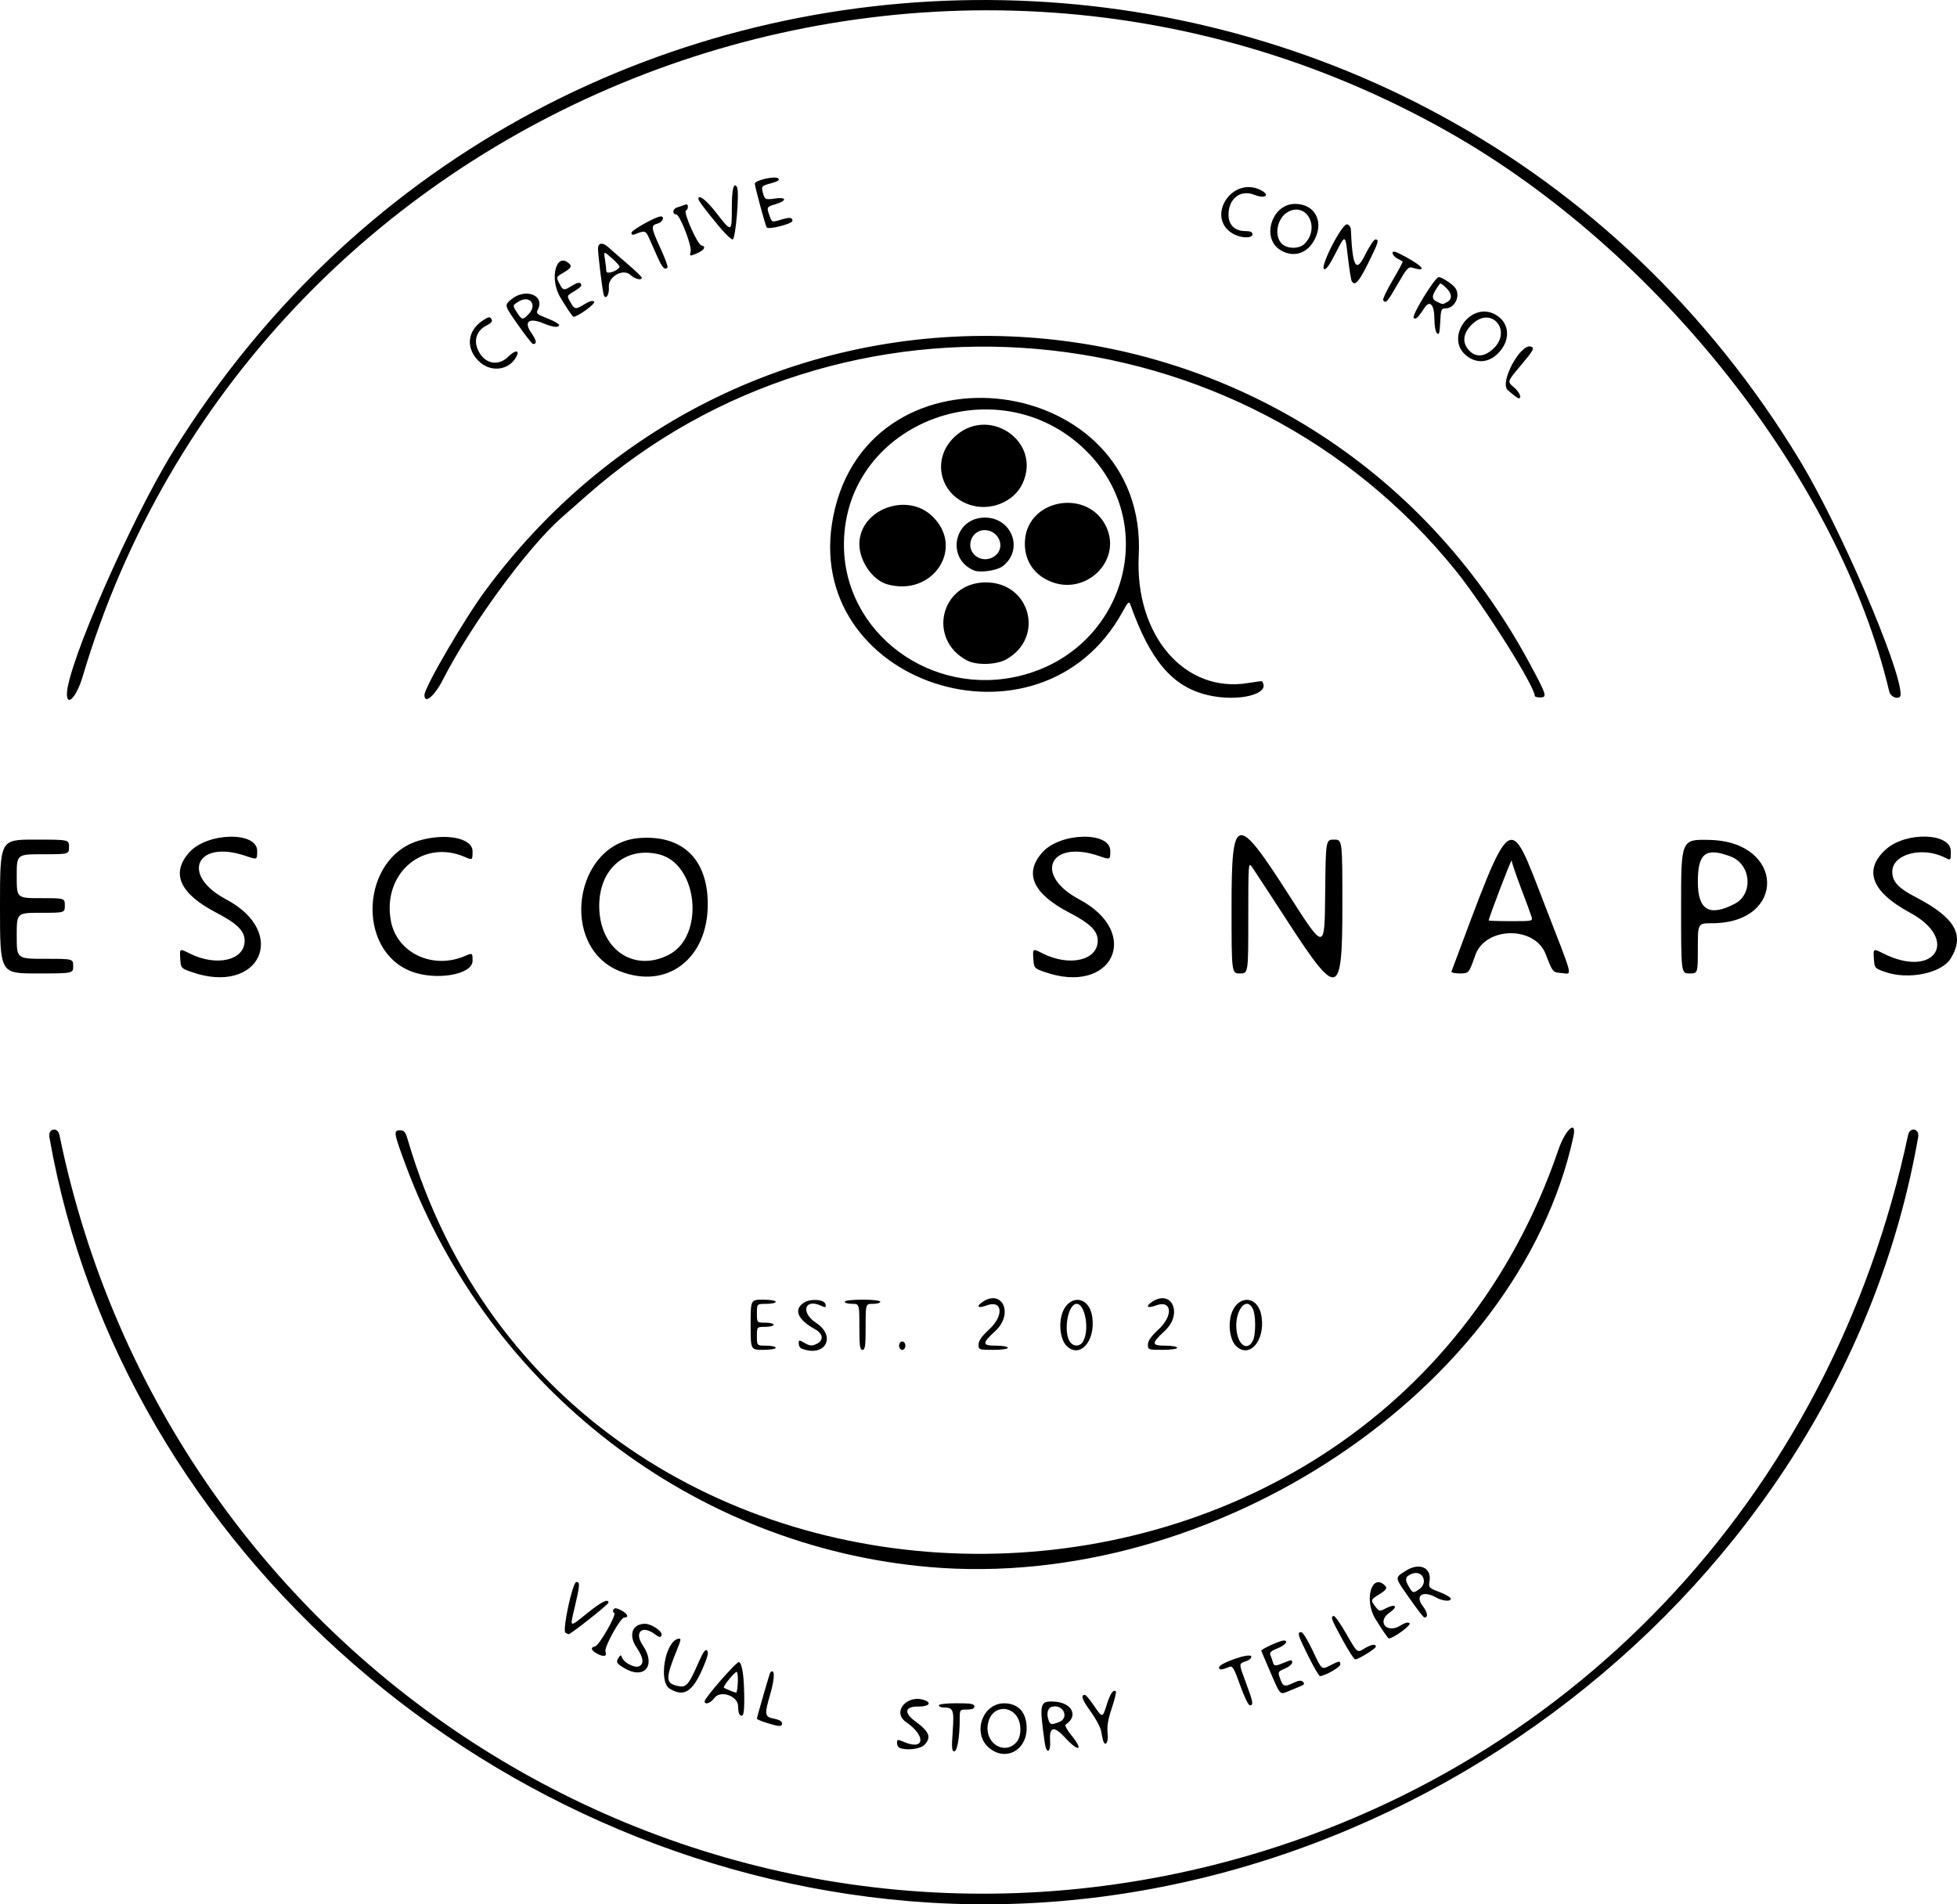 <?xml version="1.0" encoding="UTF-8" standalone="no"?>
<svg
   xmlns:dc="http://purl.org/dc/elements/1.1/"
   xmlns:cc="http://creativecommons.org/ns#"
   xmlns:rdf="http://www.w3.org/1999/02/22-rdf-syntax-ns#"
   xmlns:svg="http://www.w3.org/2000/svg"
   xmlns="http://www.w3.org/2000/svg"
   xmlns:sodipodi="http://sodipodi.sourceforge.net/DTD/sodipodi-0.dtd"
   xmlns:inkscape="http://www.inkscape.org/namespaces/inkscape"
   version="1.1"
   id="svg10"
   width="1247.937"
   height="1214.195"
   viewBox="0 0 1247.937 1214.195"
   sodipodi:docname="esco-snaps-logo-black.svg"
   inkscape:version="1.0.2 (e86c870879, 2021-01-15, custom)">
  <defs
     id="defs14" />
  <sodipodi:namedview
     pagecolor="#ffffff"
     bordercolor="#666666"
     borderopacity="1"
     objecttolerance="10"
     gridtolerance="10"
     guidetolerance="10"
     inkscape:pageopacity="0"
     inkscape:pageshadow="2"
     inkscape:window-width="1920"
     inkscape:window-height="1000"
     id="namedview12"
     showgrid="false"
     fit-margin-top="0"
     fit-margin-left="0"
     fit-margin-right="0"
     fit-margin-bottom="0"
     inkscape:zoom="0.48783938"
     inkscape:cx="618.57431"
     inkscape:cy="608.97095"
     inkscape:window-x="-11"
     inkscape:window-y="-11"
     inkscape:window-maximized="1"
     inkscape:current-layer="g18"
     inkscape:document-rotation="0" />
  <g
     inkscape:groupmode="layer"
     inkscape:label="Image"
     id="g18"
     transform="translate(-560,-100.663)">
    <path
       style="fill:#000000;stroke-width:1.333"
       d="M 1152.667,1313.775 C 876.663,1296.747 637.44,1088.673 591.49,825.667 c -0.953,-5.456 5.295,-6.756 6.408,-1.333 69.396,338.007 402.812,548.952 735.77,465.504 225.095,-56.414 393.841,-233.702 443.078,-465.504 1.15,-5.416 7.383,-4.123 6.429,1.333 -50.374,288.332 -332.205,506.511 -630.51,488.108 z m 37.688,-98.999 c -10.434,-9.322 -3.728,-28.152 10,-28.08 9.059,0.048 14.312,5.855 14.312,15.82 0,14.529 -13.918,21.547 -24.312,12.26 z m 17.594,-3.027 c 1.836,-1.971 2.719,-4.726 2.719,-8.487 0,-15.743 -18.952,-17.892 -20.85,-2.365 -1.413,11.558 10.712,18.815 18.131,10.852 z m -40.436,-7.209 c 0.967,-13.758 0.434,-15.143 -5.846,-15.185 -1.65,-0.011 -3,-0.62 -3,-1.354 0,-0.784 4.667,-1.333 11.333,-1.333 9.185,0 11.333,0.379 11.333,2 0,1.397 -1.407,2 -4.667,2 -4.667,0 -4.667,0 -4.678,6.333 -0.021,11.474 -1.561,20.333 -3.534,20.333 -1.501,0 -1.675,-2.367 -0.942,-12.794 z m 58.675,7.185 c -3.513,-25.157 -3.194,-26.558 5.944,-26.126 11.405,0.538 15.819,9.164 7.472,14.603 -0.766,0.499 0.733,3.388 3.533,6.804 8.065,9.843 4.87,11.181 -3.896,1.633 -7.079,-7.71 -10.186,-7.155 -9.622,1.718 0.505,7.951 -2.351,9.092 -3.429,1.369 z m 9.059,-13.025 c 6.875,-2.614 2.836,-11.692 -4.364,-9.809 -2.913,0.762 -3.784,4.543 -2.073,9 0.944,2.46 1.809,2.569 6.437,0.809 z m -101.58,16.417 c -0.917,-0.37 -1.667,-1.792 -1.667,-3.16 0,-2.335 0.292,-2.365 4.764,-0.497 12.983,5.425 13.74,-4.025 1.026,-12.807 -9.366,-6.469 0.853,-18.16 12.1,-13.844 4.534,1.74 2.085,4.025 -4.224,3.941 -8.641,-0.114 -9.534,3.92 -2.076,9.381 9.175,6.717 10.56,10.385 5.743,15.202 -2.57,2.57 -11.265,3.56 -15.667,1.784 z m 129.74,-4.784 c -0.28,-0.917 -0.843,-3.601 -1.251,-5.966 -0.408,-2.365 -3.439,-8.006 -6.735,-12.536 -5.437,-7.471 -6.46,-10.498 -3.55,-10.498 0.575,0 3.09,2.999 5.588,6.664 5.622,8.249 5.556,8.254 8.352,-0.619 2.194,-6.961 4.19,-9.823 5.758,-8.255 0.398,0.398 -0.776,5.186 -2.61,10.639 -2.423,7.206 -3.144,11.599 -2.639,16.076 0.647,5.741 -1.512,9.074 -2.912,4.494 z M 1049,1199.2 c -3.483,-1.071 -6.333,-2.29 -6.333,-2.708 0,-0.879 8.132,-29.028 8.499,-29.419 2.963,-3.16 3.003,3.426 0.082,13.5 -3.953,13.636 -3.763,14.784 2.645,15.986 2.877,0.54 4.773,1.666 4.773,2.835 0,2.355 -1.476,2.325 -9.667,-0.194 z m -17.445,-5.422 c -0.489,-0.489 -0.889,-2.833 -0.889,-5.208 0,-6.569 -11.289,-10.506 -15.105,-5.267 -2.39,3.281 -6.228,4.595 -6.228,2.132 0,-2.184 20.414,-25.519 21.894,-25.026 2.028,0.676 3.273,9.041 3.363,22.591 0.07,10.697 -0.629,13.183 -3.034,10.778 z m -1.061,-20.445 c 0.167,-3.667 -0.175,-6.667 -0.762,-6.667 -1.302,10e-5 -8.866,9.312 -8.147,10.03 0.585,0.585 6.692,3.091 7.843,3.219 0.419,0.046 0.899,-2.916 1.066,-6.582 z m 320.343,1.917 c -3.661,-10.378 -4.899,-12.578 -6.667,-11.846 -5.005,2.071 -6.837,2.183 -6.831,0.418 0.013,-2.655 19.596,-9.45 20.494,-7.109 0.406,1.059 -0.874,2.288 -3.248,3.115 -4.79,1.67 -4.793,1.143 0.081,14.171 4.421,11.818 4.785,14.001 2.333,13.998 -0.917,0 -3.69,-5.737 -6.162,-12.747 z m 19.627,-7.554 c -3.189,-7.46 -5.97,-13.96 -6.18,-14.444 -0.404,-0.931 11.871,-6.585 14.296,-6.585 3.397,0 0.967,3.059 -3.97,4.998 -4.018,1.578 -5.167,2.654 -4.515,4.226 0.481,1.16 1.176,3.159 1.545,4.442 0.818,2.845 1.417,2.87 7.53,0.316 4.285,-1.79 4.83,-1.792 4.83,-0.018 0,1.1 -2.082,2.87 -4.627,3.933 -4.418,1.846 -4.563,2.117 -3.202,6.02 1.914,5.49 2.844,5.842 8.417,3.184 3.603,-1.718 5.148,-1.899 6.309,-0.738 1.161,1.161 0.749,1.847 -1.68,2.804 -1.769,0.697 -5.408,2.203 -8.086,3.346 -4.869,2.079 -4.869,2.079 -10.667,-11.484 z m -383.428,9.673 c -7.268,-4.431 -2.869,-30.194 5.431,-31.805 1.996,-0.387 1.926,0.343 -0.639,6.667 -7.472,18.425 -7.505,21.462 -0.25,23.282 5.954,1.494 7.339,0.016 13.803,-14.736 2.986,-6.815 4.431,-8.832 5.536,-7.727 1.105,1.105 0.343,4.139 -2.921,11.624 -6.475,14.851 -11.968,18.178 -20.961,12.695 z m 407.265,-20.721 c -6.784,-13.658 -7.271,-15.316 -4.494,-15.316 0.994,0 4.316,5.401 7.383,12.002 5.576,12.002 5.576,12.002 10.807,9.333 6.256,-3.191 6.67,-3.235 6.67,-0.702 0,1.717 -9.938,7.367 -12.959,7.367 -0.608,0 -3.941,-5.708 -7.406,-12.684 z m -436.634,7.366 c -4.638,-2.828 -4.986,-3.585 -3.051,-6.644 1.06,-1.675 1.373,-1.619 2.141,0.383 1.162,3.027 7.799,6.461 10.492,5.428 3.623,-1.39 3.181,-5.447 -1.317,-12.075 -5.363,-7.903 -2.801,-15.117 5.364,-15.102 4.249,0.01 11.436,4.939 10.552,7.241 -0.642,1.672 -1.345,1.554 -4.457,-0.747 -7.998,-5.913 -13.137,-1.092 -7.574,7.106 8.907,13.125 1.04,22.453 -12.152,14.409 z m 458.354,-17.977 c -7.26,-13.427 -7.619,-14.394 -5.591,-15.07 0.713,-0.238 4.388,4.971 8.166,11.574 6.87,12.005 6.87,12.005 11.138,9.403 4.581,-2.793 7.601,-3.352 7.601,-1.405 0,1.326 -11.002,8.127 -13.146,8.127 -0.736,0 -4.411,-5.683 -8.166,-12.629 z m -475.026,9.129 c -4.091,-2.144 -4.731,-4.085 -1.56,-4.736 2.67,-0.548 14.195,-20.777 12.214,-21.437 -0.8,-0.267 -1.014,-1.197 -0.476,-2.068 0.737,-1.193 1.946,-1.083 4.903,0.446 4.143,2.142 5.226,4.628 2.018,4.628 -2.469,0 -13.027,19.085 -12.016,21.721 1.152,3.003 -0.963,3.604 -5.082,1.446 z M 1437,1132.745 c -7.371,-12.08 -2.216,-29.516 6.23,-21.07 1.553,1.553 0.668,2.837 -3.897,5.659 -5.367,3.317 -5.441,3.583 -2.188,7.813 2.351,3.057 2.542,3.084 6.676,0.946 6.142,-3.176 7.944,-1.085 2.344,2.72 -8.434,5.731 -1.939,13.737 6.774,8.352 3.051,-1.886 5.034,-2.39 5.918,-1.506 1.206,1.206 -10.405,9.697 -13.212,9.663 -0.539,-0.01 -4.43,-5.666 -8.647,-12.576 z m -516.441,8.901 c -2.103,-1.43 4.567,-32.313 6.979,-32.313 2.386,0 2.279,1.821 -0.904,15.472 -3.312,14.204 -3.928,13.859 7.859,4.408 9.209,-7.384 13.506,-9.505 13.506,-6.668 0,1.109 -24.073,20.149 -25.416,20.102 -0.321,-0.011 -1.233,-0.461 -2.025,-1 z M 1459,1120.028 c -9.895,-14.156 -9.745,-13.184 -2.733,-17.731 8.691,-5.635 16.724,-2.257 15.313,6.438 -0.675,4.162 -0.45,4.417 6.122,6.913 3.753,1.426 7.055,3.288 7.338,4.138 0.717,2.151 -4.984,1.865 -9.04,-0.454 -8.543,-4.883 -13.979,-1.513 -8.707,5.399 3.136,4.112 3.562,7.313 0.962,7.243 -0.507,-0.014 -4.671,-5.39 -9.255,-11.947 z m 6.037,-6.104 c 5.944,-4.163 2.132,-12.392 -4.567,-9.86 -4.324,1.634 -4.862,3.526 -2.259,7.933 2.739,4.636 2.895,4.681 6.826,1.927 z m -312.37,-14.111 C 1002.676,1086.844 871.915,986.568 818.782,843.772 c -7.758,-20.849 -8.017,-22.439 -3.66,-22.439 2.524,0 3.44,1.086 4.783,5.667 102.268,349.015 615.279,353.742 733.849,6.761 4.533,-13.265 12.037,-19.652 9.51,-8.094 -35.122,160.607 -228.728,289.874 -410.598,274.147 z m -114,-154.48 c 0,-16 0,-16 8,-16 4.444,0 8,0.593 8,1.333 0,0.733 -2.7,1.333 -6,1.333 -6,0 -6,0 -6,6 0,6 0,6 5.333,6 2.933,0 5.333,0.6 5.333,1.333 0,0.733 -2.4,1.333 -5.333,1.333 -5.333,0 -5.333,0 -5.333,6 0,6 0,6 6,6 3.3,0 6,0.6 6,1.333 0,0.741 -3.556,1.333 -8,1.333 -8,0 -8,0 -8,-16 z M 1071,960.45 c -0.917,-0.37 -1.667,-1.795 -1.667,-3.166 0,-2.372 0.188,-2.385 3.861,-0.278 3.167,1.817 4.484,1.931 7.333,0.633 4.828,-2.2 4.524,-6.519 -0.658,-9.368 -11.254,-6.187 -14.01,-12.6 -7.304,-16.994 4.334,-2.84 13.248,-2.15 13.859,1.073 0.391,2.065 0.028,2.161 -2.989,0.786 -10.399,-4.738 -12.998,4.417 -3.101,10.926 13.426,8.83 5.673,22.442 -9.333,16.387 z m 37,-13.784 C 1108,932 1108,932 1103.333,932 c -2.567,0 -4.667,-0.6 -4.667,-1.333 0,-0.784 4.667,-1.333 11.333,-1.333 6.667,0 11.333,0.549 11.333,1.333 0,0.733 -2.1,1.333 -4.667,1.333 -4.667,0 -4.667,0 -4.667,14.667 0,12.148 -0.344,14.667 -2,14.667 -1.657,0 -2,-2.519 -2,-14.667 z m 25.333,12 c 0,-1.481 0.889,-2.667 2,-2.667 1.111,0 2,1.185 2,2.667 0,1.481 -0.889,2.667 -2,2.667 -1.111,0 -2,-1.185 -2,-2.667 z M 1184,957.942 c 0,-2.361 2.024,-5.255 6.667,-9.532 9.776,-9.005 8.651,-19.254 -1.686,-15.352 -4.938,1.864 -6.683,0.817 -3.057,-1.834 12.964,-9.48 20.872,6.9 8.743,18.109 -8.629,7.975 -8.532,9.333 0.667,9.333 4.033,0 7.333,0.6 7.333,1.333 0,0.762 -4,1.333 -9.333,1.333 -9.109,0 -9.333,-0.082 -9.333,-3.391 z m 56.074,0.799 c -3.137,-3.137 -4.683,-10.477 -3.605,-17.118 2.523,-15.548 17.887,-16.455 20.046,-1.184 2.176,15.396 -8.009,26.734 -16.441,18.302 z m 10.768,-3.069 C 1254.834,948.214 1251.895,932 1246.552,932 c -5.787,0 -8.777,18.772 -3.922,24.622 2.457,2.96 6.361,2.508 8.212,-0.95 z m 41.158,2.27 c 0,-2.361 2.024,-5.255 6.667,-9.532 9.776,-9.005 8.651,-19.254 -1.686,-15.352 -4.938,1.864 -6.683,0.817 -3.057,-1.834 12.964,-9.48 20.872,6.9 8.743,18.109 -8.629,7.975 -8.532,9.333 0.667,9.333 4.033,0 7.333,0.6 7.333,1.333 0,0.762 -4,1.333 -9.333,1.333 -9.109,0 -9.333,-0.082 -9.333,-3.391 z m 56.074,0.799 c -3.137,-3.137 -4.683,-10.477 -3.605,-17.118 2.523,-15.548 17.887,-16.455 20.046,-1.184 2.176,15.396 -8.008,26.734 -16.441,18.302 z m 10.768,-3.069 c 2.088,-3.902 2.061,-16.827 -0.043,-20.759 -4.403,-8.227 -11.84,2.15 -10.237,14.285 1.242,9.398 6.831,12.918 10.28,6.474 z M 682,720.353 c -6.622,-2.338 -6.669,-2.396 -7.072,-8.668 -0.406,-6.315 -0.406,-6.315 6.019,-3.088 17.091,8.584 35.053,4.421 35.053,-8.126 0,-6.241 -4.767,-10.973 -17.936,-17.806 -23.52,-12.203 -29.352,-25.259 -17.261,-38.642 11.492,-12.72 43.197,-13.332 43.197,-0.834 0,5.732 0,5.732 -7,3.314 -31.696,-10.95 -42.311,11.935 -12.8,27.596 40.441,21.462 21.19,61.569 -22.2,46.252 z m 140.096,-0.377 c -35.127,-13.716 -31.674,-72.423 4.9,-83.284 17.197,-5.107 34.338,-1.747 34.338,6.731 0,5.774 0,5.774 -5,3.607 -26.912,-11.66 -52.779,10.866 -47.045,40.969 3.857,20.25 26.578,31.005 47.045,22.27 5,-2.134 5,-2.134 5,3.08 0,8.795 -23.514,12.766 -39.237,6.627 z m 133.324,-0.004 c -39.275,-15.334 -29.447,-81.989 12.532,-84.993 27.399,-1.96 43.382,13.607 43.382,42.256 0,34.686 -25.877,54.465 -55.914,42.737 z m 30.965,-10.495 c 23.32,-11.897 18.812,-58.1 -6.256,-64.113 -21.468,-5.15 -38.217,9.532 -38.02,33.329 0.224,27.149 21.884,42.209 44.277,30.785 z M 1226,720.353 c -6.622,-2.338 -6.669,-2.396 -7.072,-8.668 -0.406,-6.315 -0.406,-6.315 6.019,-3.088 17.091,8.584 35.053,4.421 35.053,-8.126 0,-6.241 -4.767,-10.973 -17.936,-17.806 -23.52,-12.203 -29.352,-25.259 -17.262,-38.642 11.492,-12.72 43.197,-13.332 43.197,-0.834 0,5.732 0,5.732 -7,3.314 -31.625,-10.925 -42.245,11.97 -12.8,27.596 40.441,21.462 21.191,61.569 -22.2,46.252 z m 536,0 c -6.622,-2.338 -6.669,-2.396 -7.072,-8.668 -0.406,-6.315 -0.406,-6.315 6.019,-3.088 32.812,16.481 49.153,-8.695 16.922,-26.07 -24.51,-13.213 -29.806,-27.174 -15.287,-40.292 12.713,-11.485 41.418,-10.657 41.418,1.195 0,5.972 0,5.972 -3.667,4.095 -14.454,-7.397 -33.667,-2.318 -33.667,8.901 0,6.368 3.698,10.39 14.944,16.255 25.229,13.158 31.474,24.061 22.362,39.043 -5.786,9.514 -27.07,13.89 -41.972,8.629 z M 560,678.667 c 0,-42.667 0,-42.667 22,-42.667 22,0 22,0 22,4.667 0,4.667 0,4.667 -16.667,4.667 -16.667,0 -16.667,0 -16.667,14 0,14 0,14 15.333,14 15.333,0 15.333,0 15.333,4.667 0,4.667 0,4.667 -15.333,4.667 -15.333,0 -15.333,0 -15.333,14.667 0,14.667 0,14.667 18,14.667 18,0 18,0 18,4.667 0,4.667 0,4.667 -23.333,4.667 -23.333,0 -23.333,0 -23.333,-42.667 z m 785.333,0 c 0,-59.099 3.07,-59.702 36.667,-7.196 22.667,35.423 22.667,35.423 23.022,-0.024 C 1405.377,636 1405.377,636 1410.688,636 1416,636 1416,636 1416,678.736 c 0,57.893 -2.909,58.728 -34.582,9.93 -11.424,-17.6 -21.816,-33.484 -23.094,-35.297 -2.234,-3.169 -2.324,-1.917 -2.324,32.333 0,35.63 0,35.63 -5.333,35.63 -5.333,0 -5.333,0 -5.333,-42.667 z m 140.222,41.479 c 39.213,-104.762 36.187,-102.612 59.562,-42.322 18.828,48.561 17.65,43.768 10.629,43.253 -5.586,-0.41 -5.586,-0.41 -10.121,-12.114 -7,-18.067 -38.385,-17.577 -44.84,0.7 -4.119,11.663 -4.119,11.663 -9.897,11.667 -3.178,0.003 -5.578,-0.531 -5.333,-1.184 z M 1536.571,685 c -0.518,-1.65 -3.557,-9.9 -6.754,-18.333 -3.196,-8.433 -5.834,-16.233 -5.862,-17.333 -0.041,-1.601 -14.622,36.48 -14.622,38.188 0,0.263 6.34,0.478 14.09,0.478 14.002,0 14.084,-0.019 13.147,-3 z M 1632,678.539 c 0,-42.795 0,-42.795 18.434,-42.333 47.751,1.195 48.955,53.081 1.233,53.12 -9,0.007 -9,0.007 -9,16.007 0,16 0,16 -5.333,16 -5.333,0 -5.333,0 -5.333,-42.795 z m 34.154,-1.598 c 12.12,-6.292 10.505,-25.229 -2.574,-30.185 -15.858,-6.008 -20.913,-2.12 -20.913,16.087 0,18.132 7.289,22.507 23.487,14.098 z M 602.667,543.193 c 0,-17.876 41.272,-112.103 67.78,-154.747 C 910.557,2.175 1472.219,5.362 1707.77,394.331 c 25.441,42.011 64.23,132.072 64.23,149.129 0,3.727 -6.308,2.165 -7.246,-1.794 C 1732.848,406.983 1617.748,260.77 1484,185.02 1150.113,-4.081 721.042,166.936 612.615,532.333 c -3.7,12.469 -9.948,19.289 -9.948,10.859 z m 228,0.61 c 0,-4.904 25.486,-48.579 38.958,-66.763 174.101,-234.986 526.99,-210.443 665.618,46.294 11.15,20.65 11.565,22 6.757,22 -1.833,0 -3.333,-0.454 -3.333,-1.01 0,-6.105 -32.297,-57.364 -50.046,-79.428 C 1352.122,295.212 1097.303,272.856 934.489,416.279 c -6.869,6.051 -14.216,12.514 -16.327,14.361 -21.552,18.865 -57.89,68.462 -75.683,103.3 -5.435,10.642 -11.813,15.966 -11.813,9.862 z m 499.499,0.049 c -22.472,-5.277 -36.685,-21.919 -49.381,-57.819 -0.785,-2.219 -1.55,-1.503 -4.856,4.543 -52.695,96.361 -205.954,45.727 -184.531,-60.966 23.061,-114.849 200.685,-91.778 194.757,25.296 -2.575,50.858 29.281,87.956 69.767,81.249 4.724,-0.783 8.689,-1.288 8.812,-1.123 6.051,8.118 -14.848,13.45 -34.568,8.819 z m -118.832,-12.506 c 64.764,-16.512 88.465,-93.704 43.337,-141.147 -55.302,-58.139 -155.941,-21.4 -156.51,57.134 -0.412,56.887 55.825,98.634 113.173,84.013 z m -34.667,-9.562 C 1151.095,508.304 1159.846,472 1188.667,472 c 28.273,0 37.702,34.967 13.207,48.978 -6.351,3.633 -19.073,4.04 -25.206,0.806 z m -51.051,-48.623 c -9.265,-2.672 -17.586,-14.74 -17.608,-25.538 -0.044,-21.935 30.069,-33.526 46.44,-17.875 21.209,20.277 0.27,51.806 -28.832,43.413 z m 103.728,-1.952 c -10.816,-4.69 -16.591,-14.263 -15.736,-26.084 1.933,-26.721 40.539,-33.016 51.873,-8.459 10.072,21.823 -13.503,44.358 -36.137,34.543 z m -48.01,-6.746 c -18.346,-7.363 -13.135,-33.77 6.667,-33.783 17.625,-0.011 25.085,20.985 11.086,31.201 -3.503,2.557 -14.009,4.084 -17.753,2.581 z m 13.408,-9.589 c 6.674,-5.404 2.082,-16.208 -6.889,-16.208 -8.199,0 -12.27,10.356 -6.268,15.948 3.63,3.381 9.166,3.491 13.156,0.26 z M 1178,422.391 c -18.751,-6.554 -23.931,-28.587 -9.997,-42.521 21.4,-21.4 56.533,1.606 44.136,28.901 -5.481,12.068 -20.937,18.234 -34.138,13.62 z m 343.438,-73.015 c -5.382,-4.725 8.134,-29.963 14.848,-27.725 2.458,0.819 1.597,2.392 -6.731,12.293 -8.444,10.041 -8.444,10.041 -4.333,13.5 3.752,3.157 5.552,7.304 3.111,7.165 -0.55,-0.031 -3.653,-2.386 -6.896,-5.234 z M 865.176,330.824 c -8.524,-8.524 -7.14,-19.624 3.271,-26.218 3.199,-2.026 3.96,-2.104 4.949,-0.503 0.86,1.392 -0.012,2.497 -3.302,4.185 -5.892,3.023 -8.072,8.923 -5.539,14.985 3.876,9.276 12.928,11.448 19.659,4.718 4.333,-4.333 7.39,-4.235 5.037,0.162 -4.73,8.838 -16.593,10.154 -24.075,2.671 z m 629.178,-4.047 c -12.466,-11.138 3.031,-33.271 18.242,-26.053 10.104,4.795 11.331,16.595 2.628,25.297 -6.289,6.289 -14.351,6.581 -20.87,0.756 z m 17.914,-3.78 c 11.929,-11.164 -0.545,-27.03 -12.795,-16.274 -5.676,4.984 -7.237,10.737 -4.18,15.403 4.29,6.547 10.566,6.869 16.975,0.87 z M 890.232,307.667 c -8.641,-12.333 -8.641,-12.333 -4.436,-15.926 9.166,-7.832 22.095,-2.835 17.051,6.59 -1.132,2.115 -0.273,2.83 6.602,5.496 4.423,1.715 7.537,3.658 7.071,4.411 -0.909,1.47 -4.266,0.952 -10.618,-1.64 -8.528,-3.479 -11.916,-0.736 -7.327,5.934 3.637,5.286 4.018,7.468 1.306,7.468 -0.554,0 -4.896,-5.55 -9.649,-12.333 z m 6.995,-6.887 c 5.654,-6.019 0.348,-12.217 -6.661,-7.779 -3.761,2.381 -3.761,2.381 -1.032,6.69 3.268,5.161 3.797,5.236 7.693,1.089 z m 579.107,12.362 c -0.951,-0.956 -1.667,-5.013 -1.667,-9.451 0,-8.644 -2.887,-11.88 -6.179,-6.925 -4.504,6.781 -5.669,7.873 -7.002,6.563 -1.479,-1.454 13.6,-25.996 15.972,-25.996 1.81,0 8.198,4.063 10.209,6.495 4.091,4.945 0.26,13.505 -6.044,13.505 -2.562,0 -2.872,0.84 -3.228,8.742 -0.316,6.999 -0.727,8.408 -2.061,7.067 z m 6.421,-19.856 c 3.53,-1.889 3.235,-5.539 -0.749,-9.281 -1.83,-1.72 -3.512,-2.874 -3.737,-2.566 -5.476,7.512 -5.843,9.715 -1.935,11.6 3.86,1.861 3.435,1.845 6.421,0.247 z m -565.421,-2.966 c -7.315,-12.241 -2.498,-29.707 5.882,-21.327 1.568,1.568 0.695,2.797 -3.926,5.523 -4.683,2.763 -4.698,2.803 -2.632,6.798 2.448,4.734 2.737,4.785 8.217,1.444 3.907,-2.382 5.793,-2.382 5.793,-7.2e-4 0,0.539 -2.088,2.211 -4.64,3.717 -4.64,2.737 -4.64,2.737 -2.333,6.79 2.747,4.827 3.31,4.902 9.246,1.234 3.051,-1.886 5.034,-2.39 5.918,-1.506 1.214,1.214 -10.478,9.743 -13.212,9.637 -0.539,-0.021 -4.28,-5.56 -8.313,-12.309 z m 524.719,1.765 c -0.424,-0.687 2.292,-6.435 6.036,-12.774 3.744,-6.339 6.606,-11.696 6.359,-11.904 -0.246,-0.208 -1.798,-1.081 -3.448,-1.94 -1.65,-0.858 -3,-2.486 -3,-3.616 0,-1.551 2.314,-0.772 9.443,3.182 10.741,5.957 12.287,9.092 3.1,6.284 -2.403,-0.734 -3.7,0.735 -9.333,10.577 -6.472,11.306 -7.654,12.622 -9.157,10.19 z m -497.252,-4.226 c -1.004,-4.711 -3.467,-25.125 -3.467,-28.738 0,-3.754 3.036,-4.114 6.641,-0.788 1.391,1.283 6.729,5.933 11.861,10.333 5.132,4.4 9.369,8.45 9.414,9 0.17,2.039 -4.508,0.91 -7.37,-1.78 -4.533,-4.258 -14.156,1.212 -13.631,7.749 0.437,5.434 -2.44,8.957 -3.449,4.223 z m 10.288,-16.944 c 0.261,-0.504 -1.925,-3.016 -4.859,-5.582 -5.334,-4.667 -5.334,-4.667 -4.463,0.667 0.479,2.933 0.877,6.337 0.886,7.564 0.015,2.232 7.05,0.023 8.437,-2.649 z m 466.889,9.049 c -0.465,-0.753 -1.583,-7.803 -2.483,-15.667 -1.637,-14.297 -1.637,-14.297 -7.566,-2.675 -4.193,8.22 -6.423,11.316 -7.616,10.575 -2.64,-1.639 11.546,-29.163 14.688,-28.497 1.306,0.277 2.384,1.772 2.447,3.397 0.909,23.132 3.218,27.721 8.553,16.998 2.933,-5.896 6.083,-10.73 7,-10.742 2.627,-0.033 2.077,1.785 -4.634,15.295 -5.913,11.903 -8.37,14.58 -10.388,11.315 z M 979.175,264.333 c -1.902,-4.217 -4.328,-9.678 -5.391,-12.136 -1.941,-4.486 -2.752,-4.689 -8.784,-2.206 -1.565,0.644 -2.333,0.349 -2.333,-0.896 0,-1.699 15.647,-10.429 18.692,-10.429 2.799,0 1.126,3.757 -2.025,4.548 -4.418,1.109 -4.249,2.529 1.888,15.876 2.872,6.246 4.872,11.705 4.444,12.133 -1.827,1.827 -3.232,0.336 -6.491,-6.89 z m 21.228,-3.065 c 0.97,-3.71 -6.87,-23.935 -9.279,-23.935 -2.63,0 -2.185,-3.576 0.542,-4.36 1.283,-0.369 3.383,-1.103 4.667,-1.631 1.622,-0.668 2.333,-0.341 2.333,1.071 0,1.117 -0.559,2.232 -1.242,2.476 -1.987,0.711 7.31,21.717 9.836,22.223 3.333,0.668 1.786,3.204 -3.193,5.236 -4.252,1.735 -4.389,1.695 -3.664,-1.079 z m 376.104,-1.148 c -12.44,-7.585 -5.544,-29.454 9.288,-29.454 12.287,0 18.406,10.567 12.812,22.123 -4.592,9.485 -13.643,12.487 -22.099,7.33 z m 15.406,-4.034 c 9.924,-9.924 1.819,-26.362 -10.142,-20.57 -7.165,3.47 -9.71,15.212 -4.439,20.483 3.492,3.492 11.129,3.538 14.58,0.086 z m -373.018,-10.606 c -8.754,-10.518 -13.562,-16.879 -13.562,-17.94 0,-3.272 4.972,0.566 11.39,8.793 9.918,12.711 9.943,12.704 9.943,-2.81 0,-12.243 1.172,-17.021 3.321,-13.542 1.665,2.694 -0.904,33.353 -2.795,33.353 -0.969,0 -4.703,-3.534 -8.297,-7.852 z m 326.998,4.005 c -16.892,-10.301 -0.778,-36.21 17.377,-27.939 7.107,3.238 3.955,6.28 -3.441,3.321 -8.79,-3.517 -16.435,2.375 -16.435,12.665 0,6.589 3.984,10.467 10.754,10.467 3.128,0 4.519,0.616 4.519,2 0,2.88 -7.716,2.569 -12.773,-0.514 z m -297.014,-3.819 c -0.883,-1.445 -7.544,-26.046 -7.545,-27.867 0,-2.245 13.152,-5.179 14.988,-3.344 1.031,1.031 -0.313,1.909 -4.733,3.091 -5.672,1.517 -6.107,1.927 -5.363,5.052 1.274,5.352 1.664,5.581 7.893,4.647 7.539,-1.13 7.922,1.369 0.548,3.578 -5.918,1.773 -5.917,1.77 -3.902,7.55 1.431,4.106 1.431,4.106 7.263,2.351 5.572,-1.677 7.306,-1.502 7.306,0.736 0,1.904 -15.447,5.852 -16.454,4.206 z"
       id="path22" />
  </g>
</svg>
